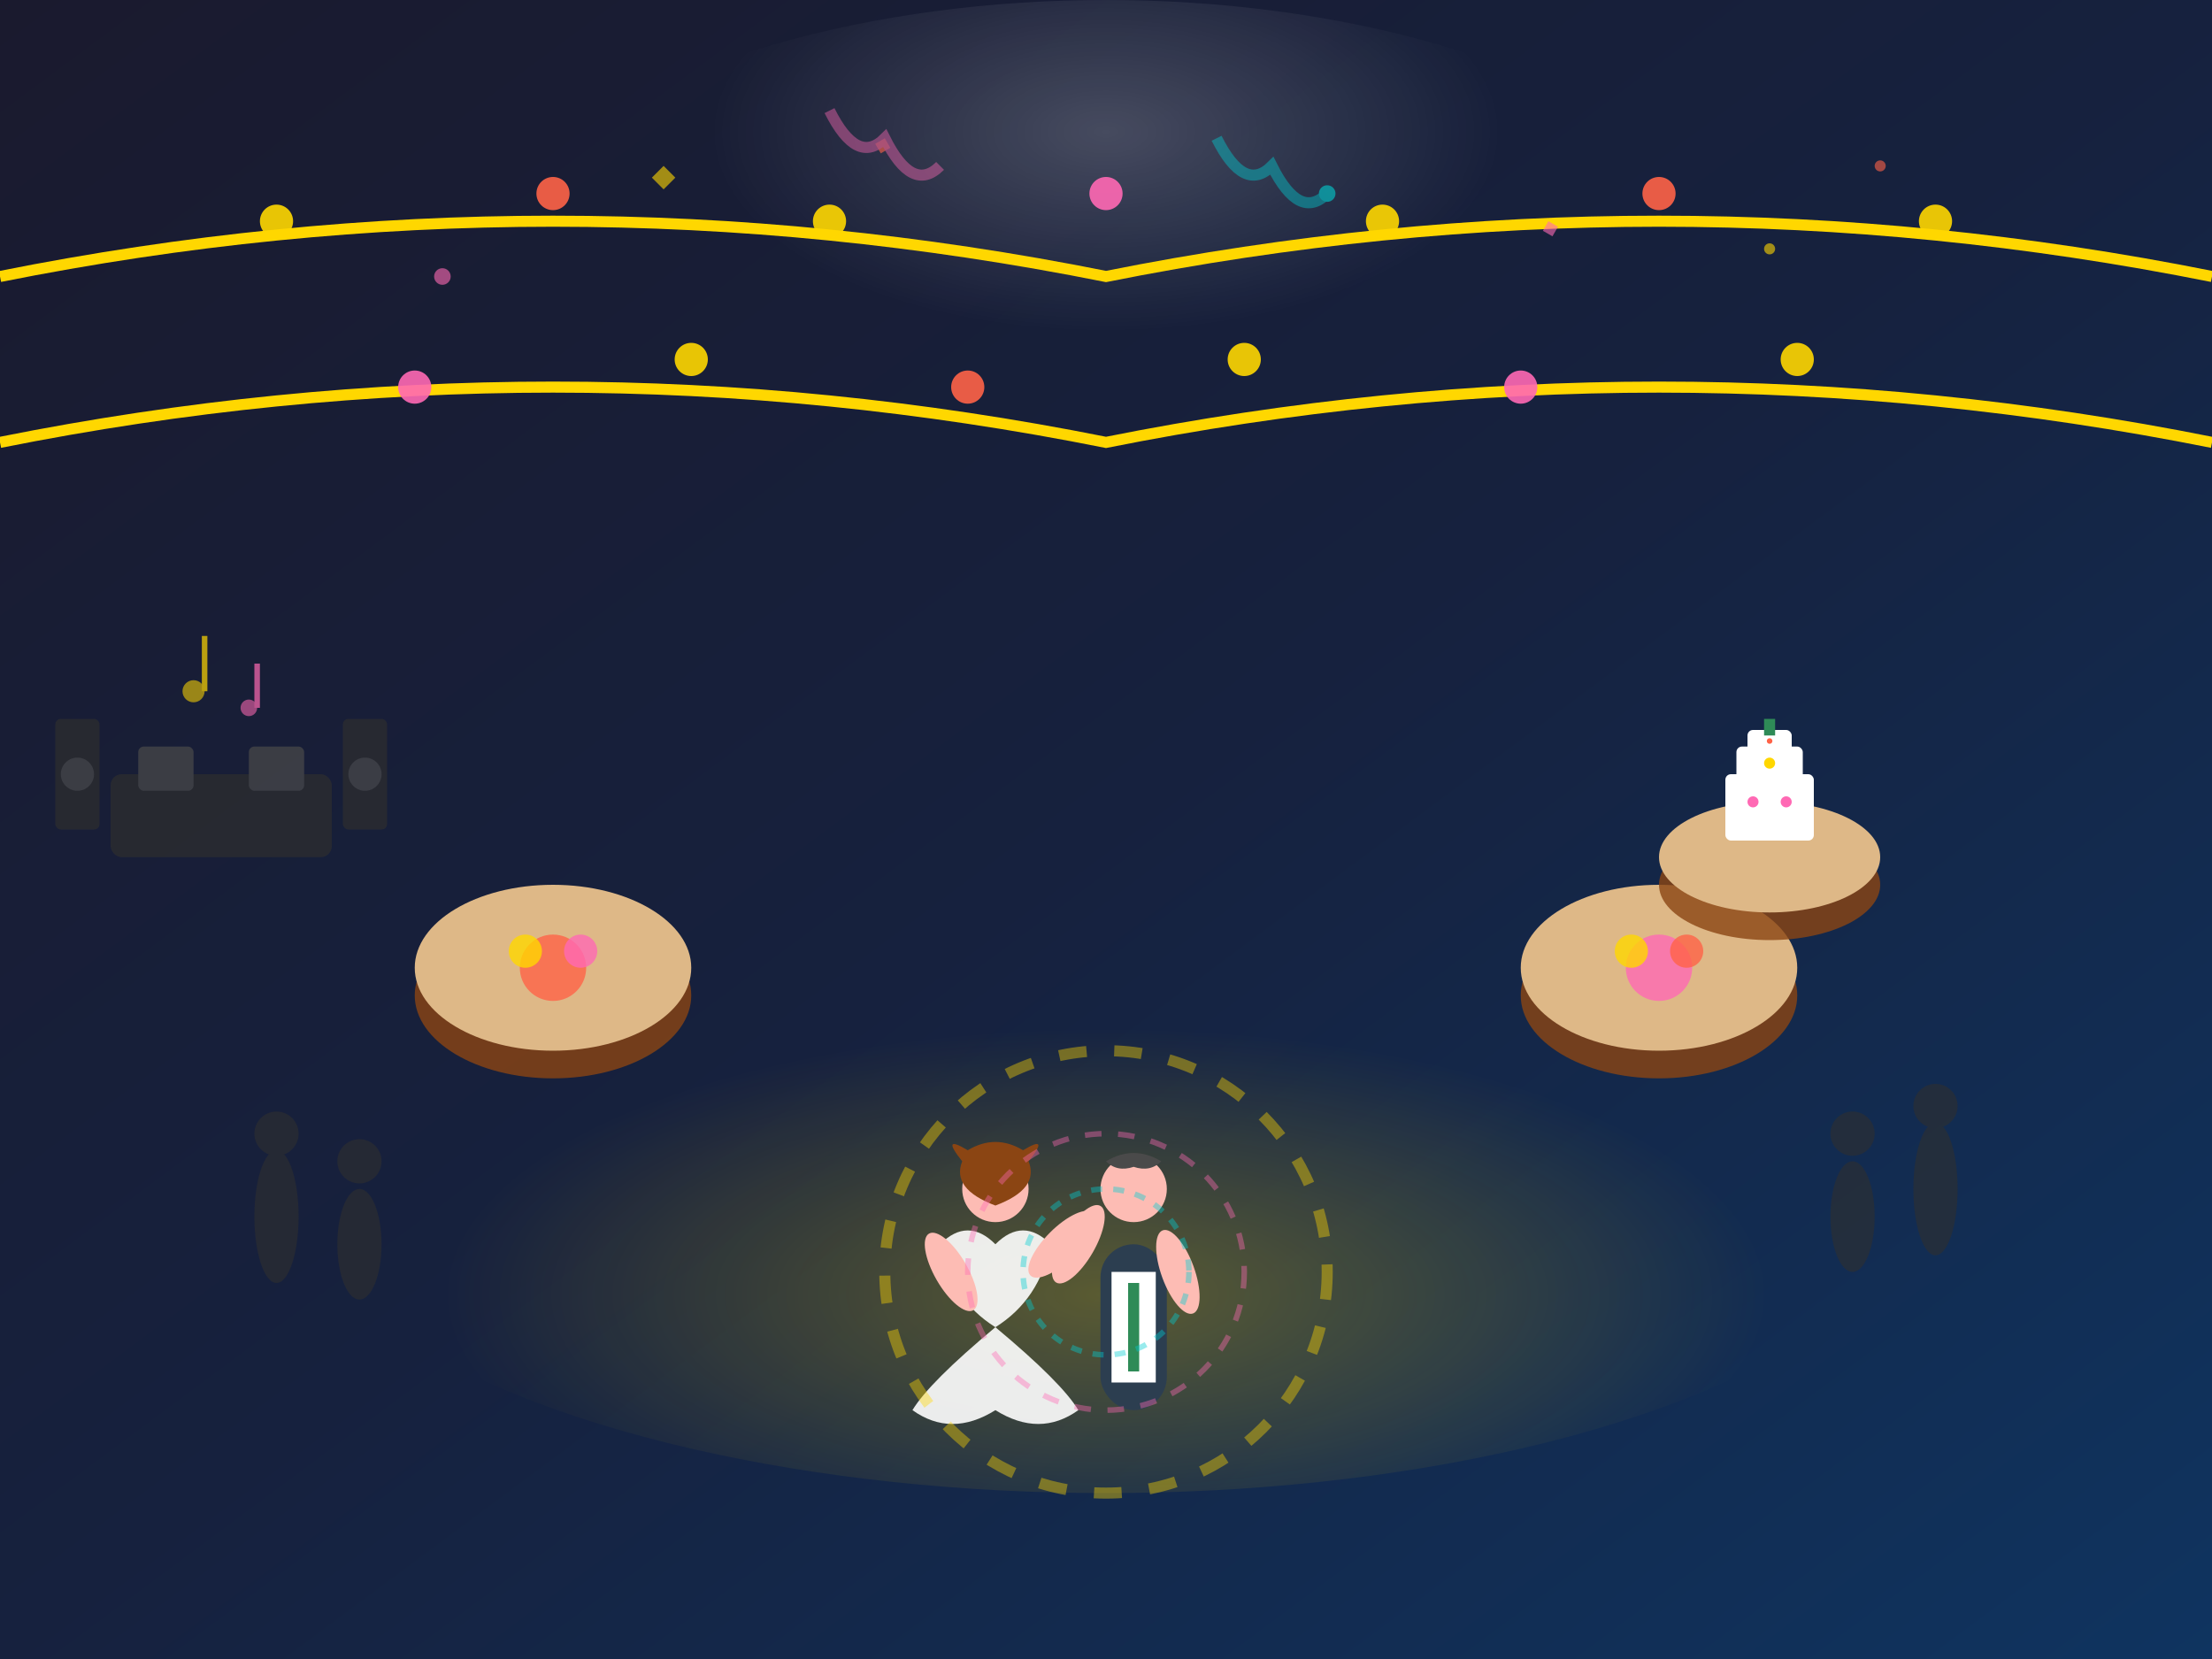 <svg width="400" height="300" viewBox="0 0 400 300" fill="none" xmlns="http://www.w3.org/2000/svg">
  <rect x="0" y="0" width="400" height="300" fill="#808080" stroke="none"/>
  <!-- Wedding reception scene -->
  <defs>
    <linearGradient id="receptionBg" x1="0%" y1="0%" x2="100%" y2="100%">
      <stop offset="0%" style="stop-color:#1a1a2e;stop-opacity:1" />
      <stop offset="50%" style="stop-color:#16213e;stop-opacity:1" />
      <stop offset="100%" style="stop-color:#0f3460;stop-opacity:1" />
    </linearGradient>
    <radialGradient id="danceFloorGlow" cx="50%" cy="70%" r="40%">
      <stop offset="0%" style="stop-color:#FFD700;stop-opacity:0.3" />
      <stop offset="100%" style="stop-color:#FFD700;stop-opacity:0" />
    </radialGradient>
    <radialGradient id="spotLight" cx="50%" cy="20%" r="30%">
      <stop offset="0%" style="stop-color:#FFFFFF;stop-opacity:0.2" />
      <stop offset="100%" style="stop-color:#FFFFFF;stop-opacity:0" />
    </radialGradient>
  </defs>
  
  <!-- Evening background -->
  <rect width="400" height="300" fill="url(#receptionBg)"/>
  <ellipse cx="200" cy="210" rx="150" ry="60" fill="url(#danceFloorGlow)"/>
  <ellipse cx="200" cy="60" rx="120" ry="60" fill="url(#spotLight)"/>
  
  <!-- String lights -->
  <g id="stringLights">
    <!-- Light strings -->
    <path d="M0 50 Q100 30 200 50 Q300 30 400 50" stroke="#FFD700" stroke-width="2" fill="none"/>
    <path d="M0 80 Q100 60 200 80 Q300 60 400 80" stroke="#FFD700" stroke-width="2" fill="none"/>
    
    <!-- Individual bulbs -->
    <circle cx="50" cy="40" r="3" fill="#FFD700" opacity="0.9"/>
    <circle cx="100" cy="35" r="3" fill="#FF6347" opacity="0.9"/>
    <circle cx="150" cy="40" r="3" fill="#FFD700" opacity="0.9"/>
    <circle cx="200" cy="35" r="3" fill="#FF69B4" opacity="0.9"/>
    <circle cx="250" cy="40" r="3" fill="#FFD700" opacity="0.9"/>
    <circle cx="300" cy="35" r="3" fill="#FF6347" opacity="0.9"/>
    <circle cx="350" cy="40" r="3" fill="#FFD700" opacity="0.9"/>
    
    <circle cx="75" cy="70" r="3" fill="#FF69B4" opacity="0.9"/>
    <circle cx="125" cy="65" r="3" fill="#FFD700" opacity="0.9"/>
    <circle cx="175" cy="70" r="3" fill="#FF6347" opacity="0.9"/>
    <circle cx="225" cy="65" r="3" fill="#FFD700" opacity="0.9"/>
    <circle cx="275" cy="70" r="3" fill="#FF69B4" opacity="0.9"/>
    <circle cx="325" cy="65" r="3" fill="#FFD700" opacity="0.9"/>
  </g>
  
  <!-- Reception tables -->
  <g id="receptionTables">
    <!-- Table 1 -->
    <ellipse cx="100" cy="180" rx="25" ry="15" fill="#8B4513" opacity="0.8"/>
    <ellipse cx="100" cy="175" rx="25" ry="15" fill="#DEB887"/>
    <!-- Centerpiece -->
    <circle cx="100" cy="175" r="6" fill="#FF6347" opacity="0.8"/>
    <circle cx="95" cy="172" r="3" fill="#FFD700" opacity="0.8"/>
    <circle cx="105" cy="172" r="3" fill="#FF69B4" opacity="0.8"/>
    
    <!-- Table 2 -->
    <ellipse cx="300" cy="180" rx="25" ry="15" fill="#8B4513" opacity="0.8"/>
    <ellipse cx="300" cy="175" rx="25" ry="15" fill="#DEB887"/>
    <!-- Centerpiece -->
    <circle cx="300" cy="175" r="6" fill="#FF69B4" opacity="0.8"/>
    <circle cx="295" cy="172" r="3" fill="#FFD700" opacity="0.8"/>
    <circle cx="305" cy="172" r="3" fill="#FF6347" opacity="0.8"/>
  </g>
  
  <!-- Dancing couple -->
  <g id="dancingCouple" transform="translate(180, 200)">
    <!-- Bride dancing -->
    <g id="dancingBride">
      <!-- Flowing dress -->
      <path d="M0 40 Q-8 35 -10 25 Q-5 20 0 25 Q5 20 10 25 Q8 35 0 40 Q-12 50 -15 55 Q-8 60 0 55 Q8 60 15 55 Q12 50 0 40" fill="white" opacity="0.9"/>
      <!-- Head -->
      <circle cx="0" cy="15" r="6" fill="#FDBCB4"/>
      <!-- Hair with movement -->
      <path d="M-6 10 Q-10 5 -5 8 Q0 5 5 8 Q10 5 6 10 Q8 15 0 18 Q-8 15 -6 10" fill="#8B4513"/>
      <!-- Arms in dance position -->
      <ellipse cx="-8" cy="30" rx="3" ry="8" fill="#FDBCB4" transform="rotate(-30 -8 30)"/>
      <ellipse cx="12" cy="25" rx="3" ry="8" fill="#FDBCB4" transform="rotate(45 12 25)"/>
    </g>
    
    <!-- Groom dancing -->
    <g id="dancingGroom" transform="translate(25, 0)">
      <!-- Suit -->
      <rect x="-6" y="25" width="12" height="30" rx="6" fill="#2C3E50"/>
      <!-- Shirt -->
      <rect x="-4" y="30" width="8" height="20" fill="white"/>
      <!-- Tie -->
      <rect x="-1" y="32" width="2" height="16" fill="#2E8B57"/>
      <!-- Head -->
      <circle cx="0" cy="15" r="6" fill="#FDBCB4"/>
      <!-- Hair -->
      <path d="M-5 10 Q0 7 5 10 Q3 12 0 11 Q-3 12 -5 10" fill="#4A4A4A"/>
      <!-- Arms in dance position -->
      <ellipse cx="-10" cy="25" rx="3" ry="8" fill="#FDBCB4" transform="rotate(30 -10 25)"/>
      <ellipse cx="8" cy="30" rx="3" ry="8" fill="#FDBCB4" transform="rotate(-20 8 30)"/>
    </g>
  </g>
  
  <!-- Guest silhouettes -->
  <g id="guests" opacity="0.6">
    <!-- Guest group 1 -->
    <ellipse cx="50" cy="220" rx="4" ry="12" fill="#2E2E2E"/>
    <circle cx="50" cy="205" r="4" fill="#2E2E2E"/>
    <ellipse cx="65" cy="225" rx="4" ry="10" fill="#2E2E2E"/>
    <circle cx="65" cy="210" r="4" fill="#2E2E2E"/>
    
    <!-- Guest group 2 -->
    <ellipse cx="350" cy="215" rx="4" ry="12" fill="#2E2E2E"/>
    <circle cx="350" cy="200" r="4" fill="#2E2E2E"/>
    <ellipse cx="335" cy="220" rx="4" ry="10" fill="#2E2E2E"/>
    <circle cx="335" cy="205" r="4" fill="#2E2E2E"/>
  </g>
  
  <!-- DJ/Band setup -->
  <g id="djSetup" transform="translate(20, 120)" opacity="0.7">
    <!-- DJ booth -->
    <rect x="0" y="20" width="40" height="15" rx="2" fill="#2E2E2E"/>
    <rect x="5" y="15" width="10" height="8" rx="1" fill="#4A4A4A"/>
    <rect x="25" y="15" width="10" height="8" rx="1" fill="#4A4A4A"/>
    <!-- Speakers -->
    <rect x="-10" y="10" width="8" height="20" rx="1" fill="#2E2E2E"/>
    <rect x="42" y="10" width="8" height="20" rx="1" fill="#2E2E2E"/>
    <circle cx="-6" cy="20" r="3" fill="#4A4A4A"/>
    <circle cx="46" cy="20" r="3" fill="#4A4A4A"/>
    <!-- Music notes -->
    <circle cx="15" cy="5" r="2" fill="#FFD700" opacity="0.8"/>
    <path d="M17 5 L17 -5" stroke="#FFD700" stroke-width="1"/>
    <circle cx="25" cy="8" r="1.5" fill="#FF69B4" opacity="0.8"/>
    <path d="M26.5 8 L26.5 0" stroke="#FF69B4" stroke-width="1"/>
  </g>
  
  <!-- Cake table -->
  <g id="cakeTable" transform="translate(320, 120)">
    <!-- Table -->
    <ellipse cx="0" cy="40" rx="20" ry="10" fill="#8B4513" opacity="0.8"/>
    <ellipse cx="0" cy="35" rx="20" ry="10" fill="#DEB887"/>
    <!-- Wedding cake -->
    <rect x="-8" y="20" width="16" height="12" rx="1" fill="white"/>
    <rect x="-6" y="15" width="12" height="8" rx="1" fill="white"/>
    <rect x="-4" y="12" width="8" height="6" rx="1" fill="white"/>
    <!-- Cake decorations -->
    <circle cx="-3" cy="25" r="1" fill="#FF69B4"/>
    <circle cx="3" cy="25" r="1" fill="#FF69B4"/>
    <circle cx="0" cy="18" r="1" fill="#FFD700"/>
    <circle cx="0" cy="14" r="0.5" fill="#FF6347"/>
    <!-- Cake topper -->
    <rect x="-1" y="10" width="2" height="3" fill="#2E8B57"/>
  </g>
  
  <!-- Confetti and celebration elements -->
  <g id="confetti" opacity="0.6">
    <rect x="120" y="30" width="3" height="3" fill="#FFD700" transform="rotate(45 120 30)"/>
    <rect x="280" y="40" width="2" height="2" fill="#FF69B4" transform="rotate(30 280 40)"/>
    <rect x="160" y="25" width="2" height="2" fill="#FF6347" transform="rotate(60 160 25)"/>
    <circle cx="240" cy="35" r="1.5" fill="#00CED1"/>
    <circle cx="320" cy="45" r="1" fill="#FFD700"/>
    <circle cx="80" cy="50" r="1.5" fill="#FF69B4"/>
    <circle cx="340" cy="30" r="1" fill="#FF6347"/>
    
    <!-- Streamers -->
    <path d="M150 20 Q155 30 160 25 Q165 35 170 30" stroke="#FF69B4" stroke-width="2" fill="none" opacity="0.7"/>
    <path d="M220 25 Q225 35 230 30 Q235 40 240 35" stroke="#00CED1" stroke-width="2" fill="none" opacity="0.7"/>
  </g>
  
  <!-- Dance floor lighting effects -->
  <g id="danceFloorLights" opacity="0.4">
    <circle cx="200" cy="230" r="40" fill="none" stroke="#FFD700" stroke-width="2" stroke-dasharray="5,5"/>
    <circle cx="200" cy="230" r="25" fill="none" stroke="#FF69B4" stroke-width="1" stroke-dasharray="3,3"/>
    <circle cx="200" cy="230" r="15" fill="none" stroke="#00CED1" stroke-width="1" stroke-dasharray="2,2"/>
  </g>
</svg>

